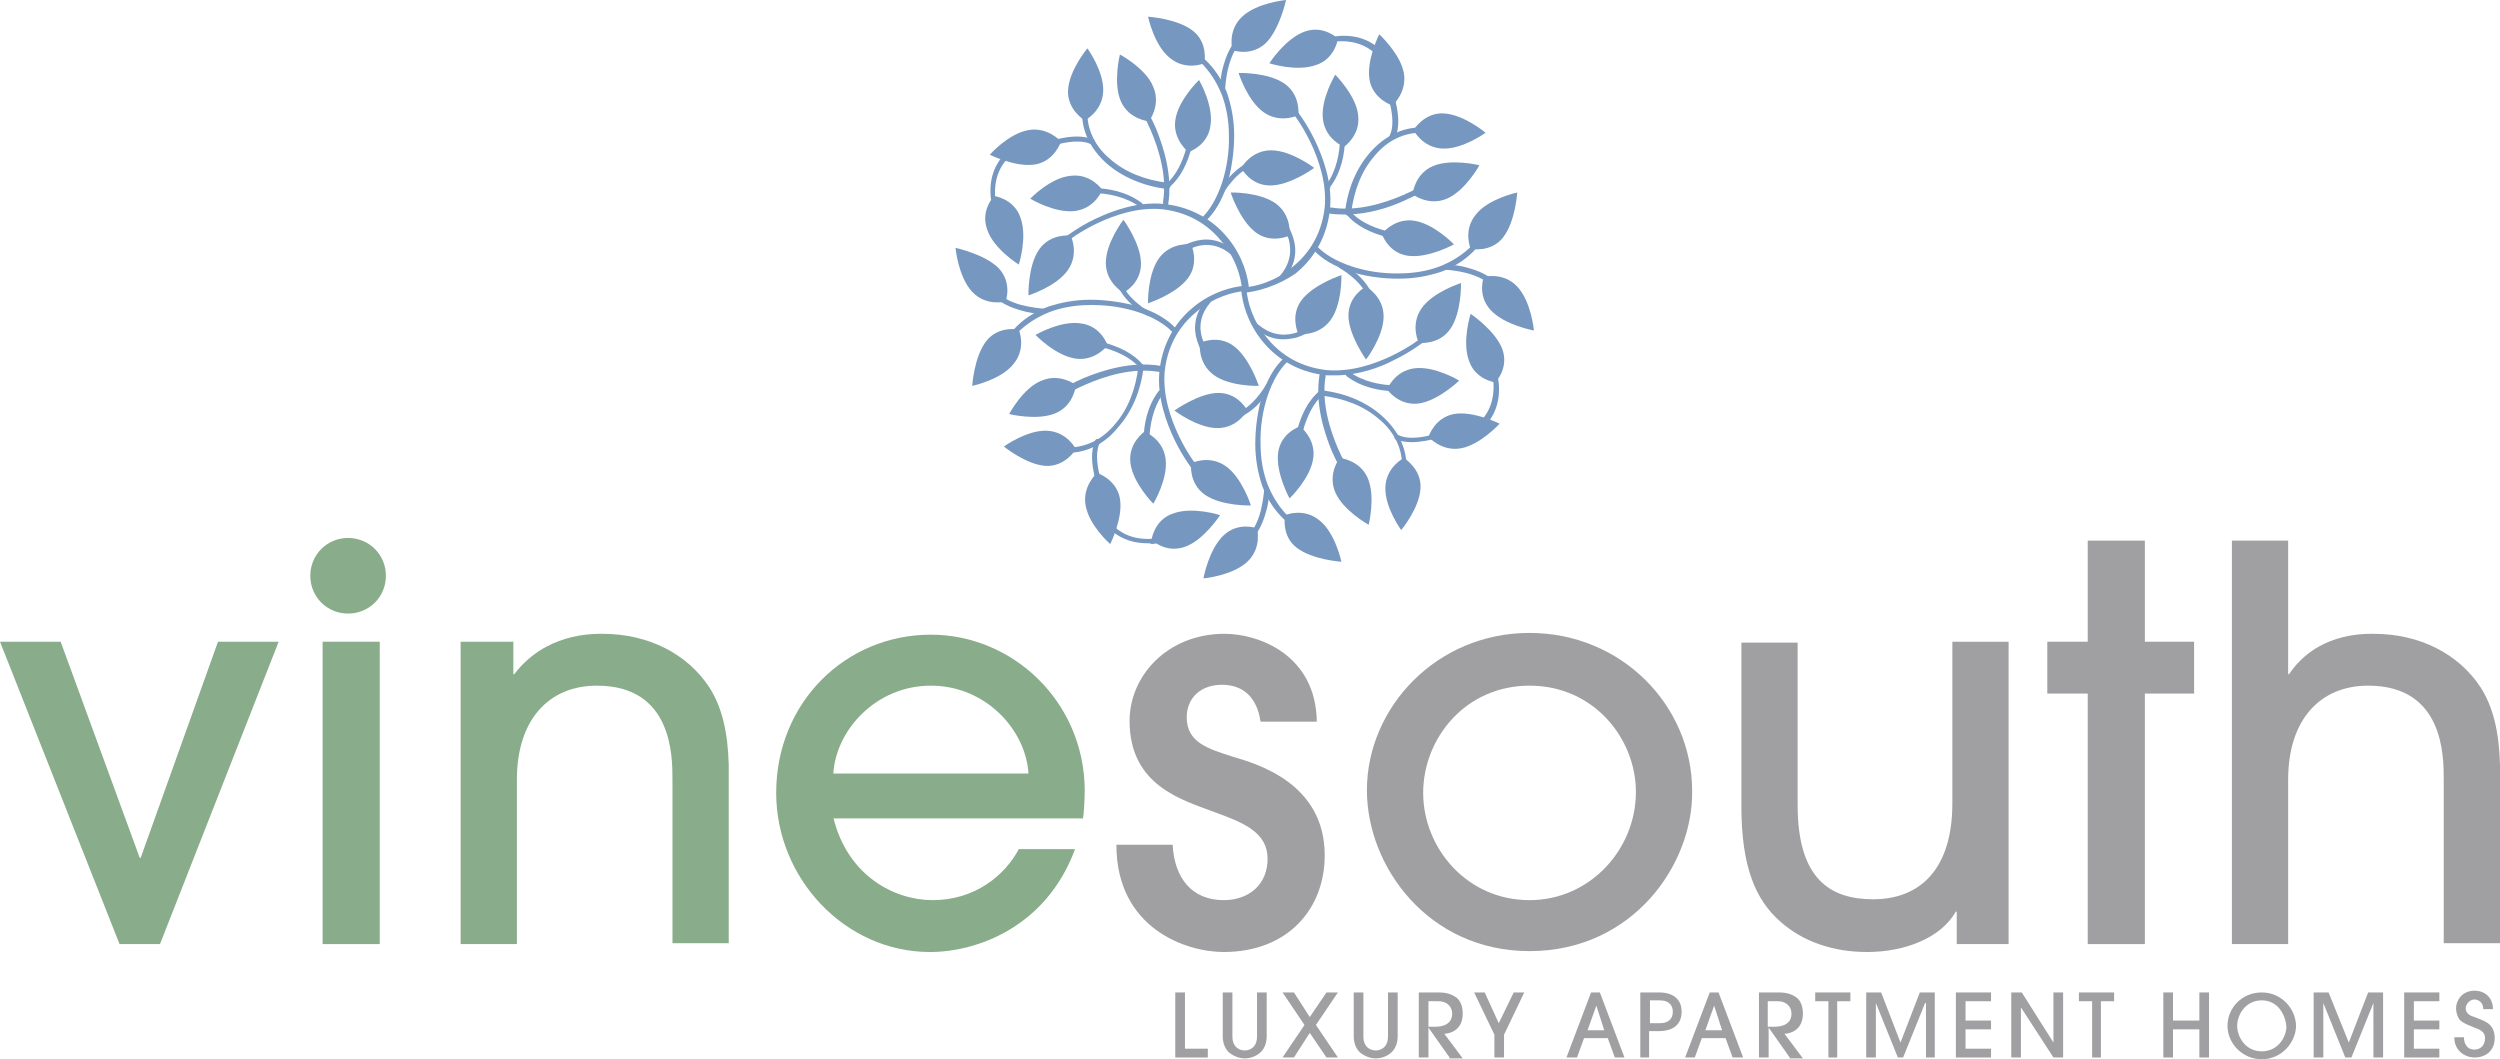 <?xml version="1.0" encoding="UTF-8" standalone="no"?>
<!-- Generator: Adobe Illustrator 21.0.2, SVG Export Plug-In . SVG Version: 6.00 Build 0)  -->

<svg
   xmlns:dc="http://purl.org/dc/elements/1.1/"
   xmlns:cc="http://creativecommons.org/ns#"
   xmlns:rdf="http://www.w3.org/1999/02/22-rdf-syntax-ns#"
   xmlns:svg="http://www.w3.org/2000/svg"
   xmlns="http://www.w3.org/2000/svg"
   xmlns:sodipodi="http://sodipodi.sourceforge.net/DTD/sodipodi-0.dtd"
   xmlns:inkscape="http://www.inkscape.org/namespaces/inkscape"
   version="1.1"
   id="Layer_1"
   x="0px"
   y="0px"
   viewBox="0 0 284.4 120.5"
   xml:space="preserve"
   sodipodi:docname="Logo.svg"
   width="284.4"
   height="120.5"
   inkscape:version="0.92.1 r15371"><defs
     id="defs265" /><sodipodi:namedview
     pagecolor="#ffffff"
     bordercolor="#666666"
     borderopacity="1"
     objecttolerance="10"
     gridtolerance="10"
     guidetolerance="10"
     inkscape:pageopacity="0"
     inkscape:pageshadow="2"
     inkscape:window-width="2509"
     inkscape:window-height="1416"
     id="namedview263"
     showgrid="false"
     fit-margin-top="0"
     fit-margin-left="0"
     fit-margin-right="0"
     fit-margin-bottom="0"
     inkscape:zoom="0.81944444"
     inkscape:cx="142.2"
     inkscape:cy="56.4"
     inkscape:window-x="51"
     inkscape:window-y="24"
     inkscape:window-maximized="1"
     inkscape:current-layer="Layer_1" /><style
     type="text/css"
     id="style2">
	.st0{fill:#A0A0A3;}
	.st1{fill:#89AC8A;}
	.st2{fill:#7697BF;}
</style><g
     id="g260"
     transform="translate(-1.8,-79.9)"><path
       class="st0"
       d="m 145.2,162 c -0.4,-2.8 -2,-4.2 -4.4,-4.2 -2.4,0 -4,1.5 -4,3.7 0,2.9 2.5,3.6 5.3,4.5 2.7,0.8 10.4,3 10.4,11.2 0,6.1 -4.2,11 -11.5,11 -4.3,0 -12.2,-2.7 -12.2,-12.2 h 6.4 c 0.2,3.8 2.2,6.3 5.8,6.3 2.9,0 5,-1.8 5,-4.7 0,-3 -2.7,-4.1 -6,-5.3 -3.7,-1.4 -9.7,-3 -9.7,-10.4 0,-5.1 4.3,-9.9 10.8,-9.9 3.9,0 10.4,2.4 10.5,10 z"
       id="path4"
       inkscape:connector-curvature="0"
       style="fill:#a0a0a3" /><path
       class="st0"
       d="m 175.8,188.1 c -11.5,0 -18.5,-9.6 -18.5,-18.3 0,-9.4 7.9,-17.9 18.5,-17.9 10.4,0 18.5,8.2 18.5,18 0.1,8.4 -6.8,18.2 -18.5,18.2 m 0,-30.2 c -7.3,0 -12.1,6 -12.1,12.2 0,6.2 4.9,12.2 12.1,12.2 6.9,0 12.1,-5.8 12.1,-12.3 0,-6.1 -4.8,-12.1 -12.1,-12.1"
       id="path6"
       inkscape:connector-curvature="0"
       style="fill:#a0a0a3" /><path
       class="st0"
       d="m 206.3,152.9 v 18.6 c 0,8.5 3.8,10.7 8.6,10.7 5.3,0 9,-3.4 9,-10.9 v -18.4 h 6.4 v 34.4 h -5.9 v -3.7 h -0.1 c -1.7,3 -5.8,4.6 -10.1,4.6 -3.9,0 -7.3,-1.2 -9.8,-3.4 -2.9,-2.5 -4.5,-6.3 -4.5,-13.2 V 153 h 6.4 z"
       id="path8"
       inkscape:connector-curvature="0"
       style="fill:#a0a0a3" /><polygon
       class="st0"
       points="239.3,158.8 234.7,158.8 234.7,152.9 239.3,152.9 239.3,141.4 245.8,141.4 245.8,152.9 251.4,152.9 251.4,158.8 245.8,158.8 245.8,187.3 239.3,187.3 "
       id="polygon10"
       style="fill:#a0a0a3" /><path
       class="st0"
       d="m 279.8,187.3 v -18.7 c 0,-2.7 0,-10.7 -8.6,-10.7 -5.4,0 -9.1,3.8 -9.1,10.7 v 18.7 h -6.4 v -45.9 h 6.4 v 15.2 h 0.1 c 3.1,-4.6 8.2,-4.6 9.6,-4.6 5.3,0 9.7,2.3 12.2,6.1 1.4,2.2 2.1,5 2.2,8.8 v 20.3 h -6.4 z"
       id="path12"
       inkscape:connector-curvature="0"
       style="fill:#a0a0a3" /><polygon
       class="st0"
       points="136.6,192.8 136.6,199.2 139.2,199.2 139.2,200.2 135.5,200.2 135.5,192.8 "
       id="polygon14"
       style="fill:#a0a0a3" /><path
       class="st0"
       d="m 145.9,197.8 c 0,0.8 -0.3,1.5 -0.8,1.9 -0.5,0.4 -1.1,0.6 -1.7,0.6 -0.7,0 -1.3,-0.3 -1.7,-0.6 -0.5,-0.4 -0.8,-1.1 -0.8,-1.9 v -5 h 1.1 v 5 c 0,1.4 1,1.6 1.4,1.6 0.4,0 1.4,-0.2 1.4,-1.6 v -5 h 1.1 z"
       id="path16"
       inkscape:connector-curvature="0"
       style="fill:#a0a0a3" /><polygon
       class="st0"
       points="147.7,200.2 150.2,196.5 147.7,192.8 149,192.8 150.8,195.6 152.7,192.8 154,192.8 151.5,196.5 154,200.2 152.7,200.2 150.8,197.4 149,200.2 "
       id="polygon18"
       style="fill:#a0a0a3" /><path
       class="st0"
       d="m 160.8,197.8 c 0,0.8 -0.3,1.5 -0.8,1.9 -0.5,0.4 -1.1,0.6 -1.7,0.6 -0.7,0 -1.3,-0.3 -1.7,-0.6 -0.5,-0.4 -0.8,-1.1 -0.8,-1.9 v -5 h 1.1 v 5 c 0,1.4 1,1.6 1.4,1.6 0.4,0 1.4,-0.2 1.4,-1.6 v -5 h 1.1 z"
       id="path20"
       inkscape:connector-curvature="0"
       style="fill:#a0a0a3" /><path
       class="st0"
       d="m 166.7,200.2 -2.4,-3.4 v 0 3.4 h -1.1 v -7.4 h 2.3 c 1,0 1.6,0.3 2,0.6 0.5,0.4 0.7,1.1 0.7,1.8 0,2 -1.6,2.3 -2.1,2.3 l 2.1,2.8 h -1.5 z m -2.4,-3.5 h 0.7 c 0.4,0 2,0 2,-1.5 0,-0.6 -0.4,-1.4 -1.6,-1.4 h -1.1 z"
       id="path22"
       inkscape:connector-curvature="0"
       style="fill:#a0a0a3" /><polygon
       class="st0"
       points="169.5,192.8 170.7,192.8 172.3,196.3 174,192.8 175.2,192.8 172.9,197.6 172.9,200.2 171.8,200.2 171.8,197.6 "
       id="polygon24"
       style="fill:#a0a0a3" /><path
       class="st0"
       d="M 185.5,200.2 184.7,198 H 182 l -0.8,2.2 H 180 l 2.8,-7.4 h 1 l 2.8,7.4 z m -1.2,-3.1 -0.9,-2.8 v 0 l -1,2.8 z"
       id="path26"
       inkscape:connector-curvature="0"
       style="fill:#a0a0a3" /><path
       class="st0"
       d="m 189.5,200.2 h -1.1 v -7.4 h 2.1 c 1.8,0 2.6,0.9 2.6,2.2 0,1.3 -0.8,2.2 -2.6,2.2 h -1.1 v 3 z m 0,-3.9 h 1.1 c 1.2,0 1.5,-0.7 1.5,-1.3 0,-0.6 -0.3,-1.3 -1.5,-1.3 h -1.1 z"
       id="path28"
       inkscape:connector-curvature="0"
       style="fill:#a0a0a3" /><path
       class="st0"
       d="m 198.9,200.2 -0.8,-2.2 h -2.7 l -0.8,2.2 h -1.1 l 2.8,-7.4 h 1 l 2.8,7.4 z m -1.2,-3.1 -0.9,-2.8 v 0 l -1,2.8 z"
       id="path30"
       inkscape:connector-curvature="0"
       style="fill:#a0a0a3" /><path
       class="st0"
       d="m 205.4,200.2 -2.4,-3.4 v 0 3.4 h -1.1 v -7.4 h 2.3 c 1,0 1.6,0.3 2,0.6 0.5,0.4 0.7,1.1 0.7,1.8 0,2 -1.6,2.3 -2.1,2.3 l 2.1,2.8 h -1.5 z m -2.5,-3.5 h 0.7 c 0.4,0 2,0 2,-1.5 0,-0.6 -0.4,-1.4 -1.6,-1.4 h -1.1 z"
       id="path32"
       inkscape:connector-curvature="0"
       style="fill:#a0a0a3" /><polygon
       class="st0"
       points="208.3,193.8 208.3,192.8 212.3,192.8 212.3,193.8 210.8,193.8 210.8,200.2 209.8,200.2 209.8,193.8 "
       id="polygon34"
       style="fill:#a0a0a3" /><polygon
       class="st0"
       points="220.8,194 218.3,200.2 217.7,200.2 215.2,194 215.2,194 215.2,200.2 214.1,200.2 214.1,192.8 215.8,192.8 218,198.5 220.2,192.8 221.9,192.8 221.9,200.2 220.9,200.2 220.9,194 "
       id="polygon36"
       style="fill:#a0a0a3" /><polygon
       class="st0"
       points="228.3,192.8 228.3,193.8 225.4,193.8 225.4,196 228.3,196 228.3,197 225.4,197 225.4,199.2 228.3,199.2 228.3,200.2 224.3,200.2 224.3,192.8 "
       id="polygon38"
       style="fill:#a0a0a3" /><polygon
       class="st0"
       points="231.7,194.5 231.7,200.2 230.6,200.2 230.6,192.8 231.8,192.8 235.4,198.5 235.4,198.5 235.4,192.8 236.5,192.8 236.5,200.2 235.4,200.2 231.7,194.5 "
       id="polygon40"
       style="fill:#a0a0a3" /><polygon
       class="st0"
       points="238.3,193.8 238.3,192.8 242.3,192.8 242.3,193.8 240.8,193.8 240.8,200.2 239.8,200.2 239.8,193.8 "
       id="polygon42"
       style="fill:#a0a0a3" /><polygon
       class="st0"
       points="249,197 249,200.2 247.9,200.2 247.9,192.8 249,192.8 249,196 252,196 252,192.8 253.1,192.8 253.1,200.2 252,200.2 252,197 "
       id="polygon44"
       style="fill:#a0a0a3" /><path
       class="st0"
       d="m 259.1,200.4 c -2.2,0 -3.9,-1.8 -3.9,-3.8 0,-2 1.6,-3.8 3.9,-3.8 2.2,0 3.9,1.8 3.9,3.9 -0.1,1.9 -1.7,3.7 -3.9,3.7 m 0,-6.7 c -1.9,0 -2.8,1.7 -2.8,2.9 0,1.2 0.9,2.9 2.8,2.9 1.9,0 2.8,-1.7 2.8,-2.8 -0.1,-1.4 -1,-3 -2.8,-3"
       id="path46"
       inkscape:connector-curvature="0"
       style="fill:#a0a0a3" /><polygon
       class="st0"
       points="271.8,194 269.3,200.2 268.6,200.2 266.1,194 266.1,194 266.1,200.2 265,200.2 265,192.8 266.7,192.8 269,198.5 271.2,192.8 272.9,192.8 272.9,200.2 271.8,200.2 271.8,194 "
       id="polygon48"
       style="fill:#a0a0a3" /><polygon
       class="st0"
       points="279.3,192.8 279.3,193.8 276.4,193.8 276.4,196 279.3,196 279.3,197 276.4,197 276.4,199.2 279.3,199.2 279.3,200.2 275.3,200.2 275.3,192.8 "
       id="polygon50"
       style="fill:#a0a0a3" /><path
       class="st0"
       d="m 282.1,198 c 0,0.2 0.1,1.3 1.2,1.3 0.7,0 1.2,-0.5 1.2,-1.3 0,-0.8 -0.7,-1 -1.2,-1.2 -1,-0.4 -1.2,-0.5 -1.6,-0.8 -0.3,-0.3 -0.5,-0.9 -0.5,-1.4 0,-0.9 0.7,-2 2.1,-2 1.2,0 2.1,0.8 2.1,2.1 h -1.1 c 0,-0.8 -0.6,-1.1 -1,-1.1 -0.6,0 -1,0.6 -1,1 0,0.7 0.7,0.9 1,1 0.9,0.4 2.3,0.6 2.3,2.4 0,1.3 -0.9,2.2 -2.3,2.2 -1,0 -2.3,-0.7 -2.3,-2.3 h 1.1 z"
       id="path52"
       inkscape:connector-curvature="0"
       style="fill:#a0a0a3" /><polygon
       class="st1"
       points="1.8,152.9 8.7,152.9 17.7,177.5 17.8,177.5 26.6,152.9 33.5,152.9 20,187.3 15.4,187.3 "
       id="polygon54"
       style="fill:#89ac8a" /><rect
       x="38.5"
       y="152.9"
       class="st1"
       width="6.5"
       height="34.4"
       id="rect56"
       style="fill:#89ac8a" /><path
       class="st1"
       d="m 78.3,187.3 v -18.7 c 0,-2.7 0,-10.7 -8.6,-10.7 -5.4,0 -9.1,3.8 -9.1,10.7 v 18.7 h -6.4 v -34.4 h 6 v 3.7 h 0.1 c 3.5,-4.6 8.7,-4.6 10,-4.6 5.3,0 9.7,2.3 12.2,6.1 1.4,2.2 2.1,5 2.2,8.8 v 20.3 h -6.4 z"
       id="path58"
       inkscape:connector-curvature="0"
       style="fill:#89ac8a" /><path
       class="st1"
       d="m 96.6,172.9 c 1.6,6.6 6.9,9.4 11.3,9.4 4.8,0 8.2,-2.8 9.8,-5.8 h 6.4 c -3.3,8.9 -11.2,11.7 -16.5,11.7 -9.7,0 -17.5,-8.4 -17.5,-18.1 0,-10.3 7.9,-18 17.6,-18 9.3,0 17.4,7.6 17.5,17.6 0,1.1 -0.1,2.9 -0.2,3.3 H 96.6 Z m 22.2,-5 c -0.3,-5 -4.9,-10 -11.1,-10 -6.2,0 -10.8,5 -11.1,10 z"
       id="path60"
       inkscape:connector-curvature="0"
       style="fill:#89ac8a" /><path
       class="st1"
       d="m 45.7,145.4 c 0,2.4 -1.9,4.3 -4.3,4.3 -2.4,0 -4.3,-1.9 -4.3,-4.3 0,-2.4 1.9,-4.3 4.3,-4.3 2.4,0 4.3,1.9 4.3,4.3"
       id="path62"
       inkscape:connector-curvature="0"
       style="fill:#89ac8a" /><g
       id="g258"><g
         id="g110"><path
           class="st2"
           d="m 147,103.1 c 1.8,1.4 1.5,3.6 1.5,3.6 0,0 -2.1,1 -3.9,-0.4 -1.8,-1.4 -2.8,-4.5 -2.8,-4.5 0,0 3.3,-0.1 5.2,1.3 z"
           id="path64"
           inkscape:connector-curvature="0"
           style="fill:#7697bf" /><g
           id="g70"><path
             class="st2"
             d="m 155.2,115.8 c 0,-2.3 2,-3.3 2,-3.3 0,0 2,1.1 2,3.4 0,2.3 -2,4.9 -2,4.9 0,0 -2,-2.8 -2,-5 z"
             id="path66"
             inkscape:connector-curvature="0"
             style="fill:#7697bf" /><path
             class="st2"
             d="m 157.9,114.8 c -0.2,0 -0.3,-0.1 -0.3,-0.3 -0.3,-2.4 -3.4,-4.1 -3.4,-4.1 -0.1,-0.1 -0.2,-0.3 -0.1,-0.4 0.1,-0.1 0.3,-0.2 0.4,-0.1 0,0 0.8,0.5 1.7,1.2 1.2,1.1 1.8,2.2 2,3.3 0,0.2 -0.1,0.3 -0.3,0.4 0,0 0,0 0,0 z"
             id="path68"
             inkscape:connector-curvature="0"
             style="fill:#7697bf" /></g><path
           class="st2"
           d="m 171.4,115.2 c -1.6,-1.7 -0.8,-3.8 -0.8,-3.8 0,0 2.2,-0.6 3.8,1.1 1.6,1.7 1.9,5 1.9,5 0,0 -3.3,-0.6 -4.9,-2.3 z"
           id="path72"
           inkscape:connector-curvature="0"
           style="fill:#7697bf" /><path
           class="st2"
           d="m 172.8,106.9 c -1.4,1.8 -3.7,1.3 -3.7,1.3 0,0 -0.9,-2.1 0.6,-3.9 1.4,-1.8 4.7,-2.5 4.7,-2.5 0,0 -0.2,3.3 -1.6,5.1 z"
           id="path74"
           inkscape:connector-curvature="0"
           style="fill:#7697bf" /><path
           class="st2"
           d="m 165.9,96.8 c -2.3,-0.1 -3.3,-2.1 -3.3,-2.1 0,0 1.2,-2 3.4,-1.9 2.3,0.1 4.8,2.2 4.8,2.2 0,0 -2.6,1.9 -4.9,1.8 z"
           id="path76"
           inkscape:connector-curvature="0"
           style="fill:#7697bf" /><path
           class="st2"
           d="m 166.4,102.5 c -2.1,0.9 -3.9,-0.5 -3.9,-0.5 0,0 0.2,-2.3 2.3,-3.2 2.1,-0.9 5.3,-0.1 5.3,-0.1 0,0 -1.6,2.9 -3.7,3.8 z"
           id="path78"
           inkscape:connector-curvature="0"
           style="fill:#7697bf" /><path
           class="st2"
           d="m 162,109 c -2.3,-0.3 -3,-2.5 -3,-2.5 0,0 1.4,-1.8 3.6,-1.5 2.3,0.3 4.6,2.7 4.6,2.7 0,0 -2.9,1.6 -5.2,1.3 z"
           id="path80"
           inkscape:connector-curvature="0"
           style="fill:#7697bf" /><path
           class="st2"
           d="m 161.5,88.2 c 0.4,2.2 -1.3,3.7 -1.3,3.7 0,0 -2.2,-0.7 -2.6,-2.9 -0.4,-2.2 1.1,-5.2 1.1,-5.2 0,0 2.4,2.2 2.8,4.4 z"
           id="path82"
           inkscape:connector-curvature="0"
           style="fill:#7697bf" /><path
           class="st2"
           d="m 150.2,83.5 c 2.2,-0.8 3.8,0.8 3.8,0.8 0,0 -0.3,2.3 -2.5,3 -2.2,0.8 -5.3,-0.2 -5.3,-0.2 0,0 1.8,-2.8 4,-3.6 z"
           id="path84"
           inkscape:connector-curvature="0"
           style="fill:#7697bf" /><path
           class="st2"
           d="m 156.3,93 c 0.3,2.3 -1.6,3.6 -1.6,3.6 0,0 -2.1,-0.8 -2.4,-3.1 -0.3,-2.3 1.4,-5.1 1.4,-5.1 0,0 2.4,2.4 2.6,4.6 z"
           id="path86"
           inkscape:connector-curvature="0"
           style="fill:#7697bf" /><path
           class="st2"
           d="m 147.9,89.4 c 1.9,1.3 1.6,3.6 1.6,3.6 0,0 -2,1 -3.9,-0.3 -1.9,-1.3 -2.9,-4.5 -2.9,-4.5 0,0 3.3,-0.1 5.2,1.2 z"
           id="path88"
           inkscape:connector-curvature="0"
           style="fill:#7697bf" /><path
           class="st2"
           d="m 155.1,104.4 c 0,0 0,0 0,0 -0.2,0 -0.3,-0.2 -0.3,-0.3 0.3,-2.7 1.3,-5.1 2.9,-6.9 1.6,-1.8 3.6,-2.8 5.7,-2.8 0.2,0 0.3,0.1 0.3,0.3 0,0.2 -0.1,0.3 -0.3,0.3 -1.9,0 -3.8,0.9 -5.2,2.6 -1.5,1.7 -2.4,4 -2.7,6.6 -0.1,0 -0.2,0.2 -0.4,0.2 z"
           id="path90"
           inkscape:connector-curvature="0"
           style="fill:#7697bf" /><path
           class="st2"
           d="m 160.7,111.6 c -1.8,0 -3.7,-0.3 -5.3,-0.8 -1.8,-0.6 -3.2,-1.4 -4.2,-2.5 -0.1,-0.1 -0.1,-0.3 0,-0.4 0.1,-0.1 0.3,-0.1 0.4,0 1.8,1.9 5.6,3.2 9.4,3.1 1.7,0 3.3,-0.3 4.6,-0.8 1.5,-0.6 2.7,-1.4 3.7,-2.4 0.1,-0.1 0.3,-0.1 0.4,0 0.1,0.1 0.1,0.3 0,0.4 -1,1.1 -2.3,2 -3.9,2.6 -1.5,0.5 -3.1,0.8 -4.8,0.8 -0.2,0 -0.3,0 -0.3,0 z"
           id="path92"
           inkscape:connector-curvature="0"
           style="fill:#7697bf" /><path
           class="st2"
           d="m 160.1,95.7 c 0,0 -0.1,0 -0.1,0 -0.2,-0.1 -0.2,-0.3 -0.1,-0.4 0.4,-0.8 0.4,-2.1 0,-3.7 -0.3,-1.2 -0.7,-2.2 -0.7,-2.2 -0.1,-0.2 0,-0.3 0.2,-0.4 0.2,-0.1 0.3,0 0.4,0.2 0.1,0.2 1.8,4.1 0.7,6.4 -0.2,0.1 -0.3,0.1 -0.4,0.1 z"
           id="path94"
           inkscape:connector-curvature="0"
           style="fill:#7697bf" /><path
           class="st2"
           d="m 153,101.4 c -0.1,0 -0.1,0 -0.2,-0.1 -0.1,-0.1 -0.2,-0.3 -0.1,-0.4 2.3,-3.2 1.4,-8 1.3,-8 0,-0.2 0.1,-0.3 0.2,-0.4 0.2,0 0.3,0.1 0.4,0.2 0,0.1 0.3,1.3 0.2,3 0,1.6 -0.4,3.8 -1.7,5.5 0.1,0.1 0,0.2 -0.1,0.2 z"
           id="path96"
           inkscape:connector-curvature="0"
           style="fill:#7697bf" /><path
           class="st2"
           d="m 143.3,113.2 c -0.2,0 -0.3,-0.1 -0.3,-0.3 0,-0.2 0.1,-0.3 0.3,-0.3 1.4,-0.1 3.6,-0.7 5.5,-2.3 1.5,-1.2 3.3,-3.3 3.7,-6.8 0.5,-5.4 -3.6,-10.8 -3.7,-10.8 -0.1,-0.1 -0.1,-0.3 0.1,-0.4 0.1,-0.1 0.3,-0.1 0.4,0.1 0,0.1 1.1,1.4 2.1,3.5 0.9,1.9 2,4.8 1.7,7.8 -0.4,3.7 -2.3,6 -3.9,7.3 -2,1.4 -4.4,2.1 -5.9,2.2 0,0 0,0 0,0 z"
           id="path98"
           inkscape:connector-curvature="0"
           style="fill:#7697bf" /><path
           class="st2"
           d="m 154.9,104.3 c -0.6,0 -1.2,0 -1.8,-0.1 -0.2,0 -0.3,-0.2 -0.3,-0.4 0,-0.2 0.2,-0.3 0.4,-0.3 3,0.5 6.1,-0.5 8.2,-1.4 2.3,-1 3.9,-2.1 3.9,-2.1 0.1,-0.1 0.3,-0.1 0.4,0.1 0.1,0.1 0.1,0.3 -0.1,0.4 -0.1,0 -1.7,1.2 -4,2.2 -1.7,0.8 -4.2,1.6 -6.7,1.6 z"
           id="path100"
           inkscape:connector-curvature="0"
           style="fill:#7697bf" /><path
           class="st2"
           d="m 162,107.3 c 0,0 0,0 0,0 -0.1,0 -1.2,-0.1 -2.7,-0.5 -1.4,-0.4 -3.2,-1.1 -4.4,-2.6 -0.1,-0.1 -0.1,-0.3 0,-0.4 0.1,-0.1 0.3,-0.1 0.4,0 2,2.5 6.6,2.8 6.7,2.8 0.2,0 0.3,0.2 0.3,0.3 0,0.3 -0.2,0.4 -0.3,0.4 z"
           id="path102"
           inkscape:connector-curvature="0"
           style="fill:#7697bf" /><path
           class="st2"
           d="m 172.3,113.3 c -0.1,0 -0.2,-0.1 -0.3,-0.2 -1.3,-2.3 -5.6,-2.5 -5.6,-2.5 -0.2,0 -0.3,-0.1 -0.3,-0.3 0,-0.2 0.1,-0.3 0.3,-0.3 0,0 0,0 0,0 0,0 1.2,0 2.5,0.4 1.8,0.5 3,1.3 3.7,2.4 0.1,0.1 0,0.3 -0.1,0.4 -0.1,0 -0.2,0.1 -0.2,0.1 z"
           id="path104"
           inkscape:connector-curvature="0"
           style="fill:#7697bf" /><path
           class="st2"
           d="m 147.6,111.8 c -0.1,0 -0.1,0 -0.2,-0.1 -0.1,-0.1 -0.1,-0.3 0,-0.4 1.1,-1.3 1.4,-2.7 1,-4.2 -0.4,-1.2 -1.1,-2 -1.1,-2 -0.1,-0.1 -0.1,-0.3 0,-0.4 0.1,-0.1 0.3,-0.1 0.4,0 0,0 0.8,0.9 1.2,2.2 0.4,1.2 0.5,3 -1.1,4.8 -0.1,0.1 -0.2,0.1 -0.2,0.1 z"
           id="path106"
           inkscape:connector-curvature="0"
           style="fill:#7697bf" /><path
           class="st2"
           d="m 159.1,86.8 c -0.1,0 -0.2,0 -0.2,-0.1 -1.2,-1.5 -2.8,-2.2 -4.9,-2.1 -1.6,0.1 -2.8,0.7 -2.8,0.7 -0.2,0.1 -0.3,0 -0.4,-0.1 -0.1,-0.2 0,-0.3 0.1,-0.4 0.1,0 1.4,-0.6 3.1,-0.8 2.3,-0.2 4.2,0.6 5.5,2.3 0.1,0.1 0.1,0.3 -0.1,0.4 -0.2,0.1 -0.2,0.1 -0.3,0.1 z"
           id="path108"
           inkscape:connector-curvature="0"
           style="fill:#7697bf" /></g><g
         id="g158"><path
           class="st2"
           d="m 153.1,116.4 c -1.4,1.8 -3.6,1.5 -3.6,1.5 0,0 -1,-2.1 0.4,-3.9 1.4,-1.8 4.5,-2.8 4.5,-2.8 0,0 0.1,3.4 -1.3,5.2 z"
           id="path112"
           inkscape:connector-curvature="0"
           style="fill:#7697bf" /><g
           id="g118"><path
             class="st2"
             d="m 140.4,124.6 c 2.3,0 3.3,2 3.3,2 0,0 -1.1,2 -3.4,2 -2.3,0 -4.9,-2 -4.9,-2 0,0 2.8,-2 5,-2 z"
             id="path114"
             inkscape:connector-curvature="0"
             style="fill:#7697bf" /><path
             class="st2"
             d="m 141.7,127.7 c -0.2,0 -0.3,-0.1 -0.3,-0.3 0,-0.2 0.1,-0.3 0.3,-0.3 2.4,-0.3 4.1,-3.4 4.1,-3.4 0.1,-0.1 0.3,-0.2 0.4,-0.1 0.1,0.1 0.2,0.3 0.1,0.4 0,0 -0.5,0.8 -1.2,1.7 -1,1.1 -2.2,1.8 -3.4,2 0.1,0 0.1,0 0,0 z"
             id="path116"
             inkscape:connector-curvature="0"
             style="fill:#7697bf" /></g><path
           class="st2"
           d="m 141,140.8 c 1.7,-1.6 3.8,-0.8 3.8,-0.8 0,0 0.6,2.2 -1.1,3.8 -1.7,1.6 -5,1.9 -5,1.9 0,0 0.6,-3.3 2.3,-4.9 z"
           id="path120"
           inkscape:connector-curvature="0"
           style="fill:#7697bf" /><path
           class="st2"
           d="m 149.3,142.2 c -1.8,-1.4 -1.3,-3.7 -1.3,-3.7 0,0 2.1,-0.9 3.9,0.6 1.8,1.4 2.5,4.7 2.5,4.7 0,0 -3.3,-0.2 -5.1,-1.6 z"
           id="path122"
           inkscape:connector-curvature="0"
           style="fill:#7697bf" /><path
           class="st2"
           d="m 159.4,135.3 c 0.1,-2.3 2.1,-3.3 2.1,-3.3 0,0 2,1.2 1.9,3.4 -0.1,2.3 -2.2,4.8 -2.2,4.8 0,0 -1.9,-2.6 -1.8,-4.9 z"
           id="path124"
           inkscape:connector-curvature="0"
           style="fill:#7697bf" /><path
           class="st2"
           d="m 153.7,135.9 c -0.9,-2.1 0.5,-3.9 0.5,-3.9 0,0 2.3,0.2 3.2,2.3 0.9,2.1 0.1,5.3 0.1,5.3 0,0 -2.9,-1.6 -3.8,-3.7 z"
           id="path126"
           inkscape:connector-curvature="0"
           style="fill:#7697bf" /><path
           class="st2"
           d="m 147.2,131.4 c 0.3,-2.3 2.5,-3 2.5,-3 0,0 1.8,1.4 1.5,3.6 -0.3,2.3 -2.7,4.6 -2.7,4.6 0,0 -1.6,-2.9 -1.3,-5.2 z"
           id="path128"
           inkscape:connector-curvature="0"
           style="fill:#7697bf" /><path
           class="st2"
           d="m 168,130.9 c -2.2,0.4 -3.7,-1.3 -3.7,-1.3 0,0 0.7,-2.2 2.9,-2.6 2.2,-0.4 5.2,1.1 5.2,1.1 0,0 -2.2,2.4 -4.4,2.8 z"
           id="path130"
           inkscape:connector-curvature="0"
           style="fill:#7697bf" /><path
           class="st2"
           d="m 172.7,119.6 c 0.8,2.2 -0.8,3.8 -0.8,3.8 0,0 -2.3,-0.3 -3,-2.5 -0.8,-2.2 0.2,-5.3 0.2,-5.3 0,0 2.8,1.9 3.6,4 z"
           id="path132"
           inkscape:connector-curvature="0"
           style="fill:#7697bf" /><path
           class="st2"
           d="m 163.2,125.8 c -2.3,0.3 -3.6,-1.6 -3.6,-1.6 0,0 0.8,-2.1 3.1,-2.4 2.3,-0.3 5.1,1.4 5.1,1.4 0,0 -2.4,2.3 -4.6,2.6 z"
           id="path134"
           inkscape:connector-curvature="0"
           style="fill:#7697bf" /><path
           class="st2"
           d="m 166.8,117.3 c -1.3,1.9 -3.6,1.6 -3.6,1.6 0,0 -1,-2 0.3,-3.9 1.3,-1.9 4.5,-2.9 4.5,-2.9 0,0 0.1,3.3 -1.2,5.2 z"
           id="path136"
           inkscape:connector-curvature="0"
           style="fill:#7697bf" /><path
           class="st2"
           d="m 161.6,133.1 c -0.2,0 -0.3,-0.1 -0.3,-0.3 0,-1.9 -0.9,-3.8 -2.6,-5.2 -1.7,-1.5 -4,-2.4 -6.6,-2.7 -0.2,0 -0.3,-0.2 -0.3,-0.3 0,-0.2 0.2,-0.3 0.3,-0.3 2.7,0.3 5.1,1.3 6.9,2.9 1.8,1.6 2.8,3.6 2.8,5.7 0.1,0.1 0,0.2 -0.2,0.2 z"
           id="path138"
           inkscape:connector-curvature="0"
           style="fill:#7697bf" /><path
           class="st2"
           d="m 148.2,139.2 c -0.1,0 -0.1,0 -0.2,-0.1 -1.1,-1 -2,-2.3 -2.6,-3.9 -0.5,-1.5 -0.8,-3.1 -0.8,-4.8 0,-1.9 0.3,-3.9 0.8,-5.6 0.6,-1.8 1.4,-3.2 2.5,-4.2 0.1,-0.1 0.3,-0.1 0.4,0 0.1,0.1 0.1,0.3 0,0.4 -1.9,1.8 -3.2,5.6 -3.1,9.4 0,1.7 0.3,3.3 0.8,4.6 0.6,1.5 1.4,2.7 2.4,3.7 0.1,0.1 0.1,0.3 0,0.4 0,0 -0.1,0.1 -0.2,0.1 z"
           id="path140"
           inkscape:connector-curvature="0"
           style="fill:#7697bf" /><path
           class="st2"
           d="m 162.4,130.2 c -0.6,0 -1.3,-0.1 -1.8,-0.3 -0.2,-0.1 -0.2,-0.3 -0.1,-0.4 0.1,-0.2 0.3,-0.2 0.4,-0.1 0.8,0.4 2.1,0.4 3.7,0 1.2,-0.3 2.2,-0.7 2.2,-0.7 0.2,-0.1 0.3,0 0.4,0.2 0.1,0.2 0,0.3 -0.2,0.4 -0.1,-0.1 -2.5,0.9 -4.6,0.9 z"
           id="path142"
           inkscape:connector-curvature="0"
           style="fill:#7697bf" /><path
           class="st2"
           d="m 160.9,124.4 c -0.1,0 -0.3,0 -0.4,0 -1.6,0 -3.8,-0.4 -5.5,-1.7 -0.1,-0.1 -0.2,-0.3 -0.1,-0.4 0.1,-0.1 0.3,-0.2 0.4,-0.1 3.2,2.3 8,1.4 8,1.3 0.2,0 0.3,0.1 0.4,0.2 0,0.2 -0.1,0.3 -0.2,0.4 -0.1,0 -1.1,0.3 -2.6,0.3 z"
           id="path144"
           inkscape:connector-curvature="0"
           style="fill:#7697bf" /><path
           class="st2"
           d="m 153.7,122.6 c -0.3,0 -0.7,0 -1,0 -3.7,-0.4 -6,-2.3 -7.3,-3.9 -1.7,-2.1 -2.3,-4.4 -2.4,-5.9 0,-0.2 0.1,-0.3 0.3,-0.3 0.2,0 0.3,0.1 0.3,0.3 0.1,1.4 0.7,3.6 2.3,5.5 1.2,1.5 3.3,3.3 6.8,3.7 5.4,0.5 10.8,-3.6 10.8,-3.7 0.1,-0.1 0.3,-0.1 0.4,0.1 0.1,0.1 0.1,0.3 -0.1,0.4 -0.1,0 -1.4,1.1 -3.5,2.1 -1.5,0.8 -4,1.7 -6.6,1.7 z"
           id="path146"
           inkscape:connector-curvature="0"
           style="fill:#7697bf" /><path
           class="st2"
           d="m 155.8,135.3 c -0.1,0 -0.2,0 -0.3,-0.1 0,-0.1 -1.2,-1.7 -2.2,-4 -0.9,-2.2 -1.9,-5.4 -1.4,-8.6 0,-0.2 0.2,-0.3 0.4,-0.3 0.2,0 0.3,0.2 0.3,0.4 -0.5,3 0.5,6.1 1.4,8.2 1,2.3 2.1,3.9 2.1,3.9 0.1,0.1 0.1,0.3 -0.1,0.4 0,0 -0.1,0.1 -0.2,0.1 z"
           id="path148"
           inkscape:connector-curvature="0"
           style="fill:#7697bf" /><path
           class="st2"
           d="m 149.2,131.7 c 0,0 0,0 0,0 -0.2,0 -0.3,-0.2 -0.3,-0.3 0,0 0.1,-1.2 0.5,-2.7 0.4,-1.4 1.1,-3.2 2.6,-4.4 0.1,-0.1 0.3,-0.1 0.4,0 0.1,0.1 0.1,0.3 0,0.4 -2.5,2.1 -2.8,6.6 -2.8,6.7 -0.1,0.2 -0.2,0.3 -0.4,0.3 z"
           id="path150"
           inkscape:connector-curvature="0"
           style="fill:#7697bf" /><path
           class="st2"
           d="m 143.3,142 c -0.1,0 -0.2,-0.1 -0.3,-0.2 -0.1,-0.1 0,-0.3 0.1,-0.4 1.2,-0.7 1.8,-2.2 2.1,-3.3 0.3,-1.2 0.4,-2.3 0.4,-2.4 0,-0.2 0.1,-0.3 0.3,-0.3 0.2,0 0.3,0.1 0.3,0.3 0,0 0,1.2 -0.4,2.5 -0.5,1.8 -1.3,3 -2.4,3.7 0,0.1 -0.1,0.1 -0.1,0.1 z"
           id="path152"
           inkscape:connector-curvature="0"
           style="fill:#7697bf" /><path
           class="st2"
           d="m 147.8,118.5 c -1,0 -2.1,-0.3 -3.3,-1.3 -0.1,-0.1 -0.1,-0.3 0,-0.4 0.1,-0.1 0.3,-0.1 0.4,0 1.3,1.1 2.7,1.4 4.2,1 1.2,-0.4 2,-1.1 2,-1.1 0.1,-0.1 0.3,-0.1 0.4,0 0.1,0.1 0.1,0.3 0,0.4 0,0 -0.9,0.8 -2.2,1.2 -0.4,0.1 -1,0.2 -1.5,0.2 z"
           id="path154"
           inkscape:connector-curvature="0"
           style="fill:#7697bf" /><path
           class="st2"
           d="m 169.7,128.9 c -0.1,0 -0.2,0 -0.2,-0.1 -0.1,-0.1 -0.1,-0.3 0.1,-0.4 1.5,-1.2 2.2,-2.8 2.1,-4.9 -0.1,-1.6 -0.7,-2.8 -0.7,-2.8 -0.1,-0.2 0,-0.3 0.1,-0.4 0.2,-0.1 0.3,0 0.4,0.1 0,0.1 0.6,1.4 0.8,3.1 0.2,2.3 -0.6,4.2 -2.3,5.5 -0.1,-0.2 -0.2,-0.1 -0.3,-0.1 z"
           id="path156"
           inkscape:connector-curvature="0"
           style="fill:#7697bf" /></g><g
         id="g256"><g
           id="g206"><path
             class="st2"
             d="m 139.8,122.5 c -1.8,-1.4 -1.5,-3.6 -1.5,-3.6 0,0 2.1,-1 3.9,0.4 1.8,1.4 2.8,4.5 2.8,4.5 0,0 -3.4,0.1 -5.2,-1.3 z"
             id="path160"
             inkscape:connector-curvature="0"
             style="fill:#7697bf" /><g
             id="g166"><path
               class="st2"
               d="m 131.6,109.9 c 0,2.3 -2,3.3 -2,3.3 0,0 -2,-1.1 -2,-3.4 0,-2.3 2,-4.9 2,-4.9 0,0 2,2.7 2,5 z"
               id="path162"
               inkscape:connector-curvature="0"
               style="fill:#7697bf" /><path
               class="st2"
               d="m 132.4,115.8 c -0.1,0 -0.1,0 -0.1,0 0,0 -0.8,-0.5 -1.7,-1.2 -1.2,-1.1 -1.8,-2.2 -2,-3.3 0,-0.2 0.1,-0.3 0.3,-0.3 0.2,0 0.3,0.1 0.3,0.3 0.3,2.4 3.4,4.1 3.4,4.1 0.1,0.1 0.2,0.3 0.1,0.4 -0.1,0 -0.2,0 -0.3,0 z"
               id="path164"
               inkscape:connector-curvature="0"
               style="fill:#7697bf" /></g><path
             class="st2"
             d="m 115.4,110.4 c 1.6,1.7 0.8,3.8 0.8,3.8 0,0 -2.2,0.6 -3.8,-1.1 -1.6,-1.7 -1.9,-5 -1.9,-5 0,0 3.3,0.7 4.9,2.3 z"
             id="path168"
             inkscape:connector-curvature="0"
             style="fill:#7697bf" /><path
             class="st2"
             d="m 114,118.7 c 1.4,-1.8 3.7,-1.3 3.7,-1.3 0,0 0.9,2.1 -0.6,3.9 -1.4,1.8 -4.7,2.5 -4.7,2.5 0,0 0.2,-3.3 1.6,-5.1 z"
             id="path170"
             inkscape:connector-curvature="0"
             style="fill:#7697bf" /><path
             class="st2"
             d="m 120.9,128.9 c 2.3,0.1 3.3,2.1 3.3,2.1 0,0 -1.2,2 -3.4,1.9 -2.2,-0.1 -4.8,-2.2 -4.8,-2.2 0,0 2.6,-1.9 4.9,-1.8 z"
             id="path172"
             inkscape:connector-curvature="0"
             style="fill:#7697bf" /><path
             class="st2"
             d="m 120.3,123.2 c 2.1,-0.9 3.9,0.5 3.9,0.5 0,0 -0.2,2.3 -2.3,3.2 -2.1,0.9 -5.3,0.1 -5.3,0.1 0,0 1.6,-3 3.7,-3.8 z"
             id="path174"
             inkscape:connector-curvature="0"
             style="fill:#7697bf" /><path
             class="st2"
             d="m 124.8,116.7 c 2.3,0.3 3,2.5 3,2.5 0,0 -1.4,1.8 -3.6,1.5 -2.3,-0.3 -4.6,-2.7 -4.6,-2.7 0,0 2.9,-1.7 5.2,-1.3 z"
             id="path176"
             inkscape:connector-curvature="0"
             style="fill:#7697bf" /><path
             class="st2"
             d="m 125.3,137.4 c -0.4,-2.2 1.3,-3.7 1.3,-3.7 0,0 2.2,0.7 2.6,2.9 0.4,2.2 -1.1,5.2 -1.1,5.2 0,0 -2.4,-2.1 -2.8,-4.4 z"
             id="path178"
             inkscape:connector-curvature="0"
             style="fill:#7697bf" /><path
             class="st2"
             d="m 136.6,142.1 c -2.2,0.8 -3.8,-0.8 -3.8,-0.8 0,0 0.3,-2.3 2.5,-3 2.2,-0.8 5.3,0.2 5.3,0.2 0,0 -1.9,2.9 -4,3.6 z"
             id="path180"
             inkscape:connector-curvature="0"
             style="fill:#7697bf" /><path
             class="st2"
             d="m 130.4,132.6 c -0.3,-2.3 1.6,-3.6 1.6,-3.6 0,0 2.1,0.8 2.4,3.1 0.3,2.3 -1.4,5.1 -1.4,5.1 0,0 -2.3,-2.3 -2.6,-4.6 z"
             id="path182"
             inkscape:connector-curvature="0"
             style="fill:#7697bf" /><path
             class="st2"
             d="m 138.9,136.2 c -1.9,-1.3 -1.6,-3.6 -1.6,-3.6 0,0 2,-1 3.9,0.3 1.9,1.3 2.9,4.5 2.9,4.5 0,0 -3.3,0.1 -5.2,-1.2 z"
             id="path184"
             inkscape:connector-curvature="0"
             style="fill:#7697bf" /><path
             class="st2"
             d="m 123.4,131.4 c -0.2,0 -0.3,-0.1 -0.3,-0.3 0,-0.2 0.1,-0.3 0.3,-0.3 1.9,0 3.8,-0.9 5.2,-2.6 1.5,-1.7 2.4,-4 2.7,-6.6 0,-0.2 0.2,-0.3 0.3,-0.3 0.2,0 0.3,0.2 0.3,0.3 -0.3,2.7 -1.3,5.1 -2.9,6.9 -1.5,1.9 -3.6,2.9 -5.6,2.9 z"
             id="path186"
             inkscape:connector-curvature="0"
             style="fill:#7697bf" /><path
             class="st2"
             d="m 117.3,117.9 c -0.1,0 -0.1,0 -0.2,-0.1 -0.1,-0.1 -0.1,-0.3 0,-0.4 1,-1.1 2.3,-2 3.9,-2.6 1.5,-0.5 3.1,-0.8 4.8,-0.8 1.9,0 3.9,0.3 5.6,0.8 1.8,0.6 3.2,1.4 4.2,2.5 0.1,0.1 0.1,0.3 0,0.4 -0.1,0.1 -0.3,0.1 -0.4,0 -1.8,-1.9 -5.4,-3.1 -9.1,-3.1 -0.1,0 -0.2,0 -0.3,0 -1.7,0 -3.3,0.3 -4.6,0.8 -1.5,0.6 -2.7,1.4 -3.7,2.4 0,0.1 -0.1,0.1 -0.2,0.1 z"
             id="path188"
             inkscape:connector-curvature="0"
             style="fill:#7697bf" /><path
             class="st2"
             d="m 127.4,136.6 c -0.1,0 -0.2,-0.1 -0.3,-0.2 -0.1,-0.2 -1.8,-4.1 -0.7,-6.4 0.1,-0.2 0.3,-0.2 0.4,-0.1 0.2,0.1 0.2,0.3 0.1,0.4 -0.4,0.8 -0.4,2.1 0,3.7 0.3,1.2 0.7,2.2 0.7,2.2 0.1,0.2 0,0.3 -0.2,0.4 0.1,0 0,0 0,0 z"
             id="path190"
             inkscape:connector-curvature="0"
             style="fill:#7697bf" /><path
             class="st2"
             d="m 132.4,133.1 c -0.1,0 -0.3,-0.1 -0.3,-0.2 0,-0.1 -0.3,-1.3 -0.2,-3 0,-1.6 0.4,-3.8 1.7,-5.5 0.1,-0.1 0.3,-0.2 0.4,-0.1 0.1,0.1 0.2,0.3 0.1,0.4 -2.3,3.2 -1.4,8 -1.3,8 -0.1,0.2 -0.2,0.4 -0.4,0.4 0,0 0,0 0,0 z"
             id="path192"
             inkscape:connector-curvature="0"
             style="fill:#7697bf" /><path
             class="st2"
             d="m 137.7,133.5 c -0.1,0 -0.2,0 -0.2,-0.1 0,-0.1 -1.1,-1.4 -2.1,-3.5 -0.9,-1.9 -2,-4.8 -1.7,-7.8 0.4,-3.7 2.3,-6 3.9,-7.3 2.1,-1.7 4.4,-2.3 5.9,-2.4 0.2,0 0.3,0.1 0.3,0.3 0,0.2 -0.1,0.3 -0.3,0.3 -1.4,0.1 -3.6,0.7 -5.5,2.3 -1.5,1.2 -3.3,3.3 -3.7,6.8 -0.5,5.4 3.6,10.8 3.7,10.8 0.1,0.1 0.1,0.3 -0.1,0.4 -0.1,0.2 -0.1,0.2 -0.2,0.2 z"
             id="path194"
             inkscape:connector-curvature="0"
             style="fill:#7697bf" /><path
             class="st2"
             d="m 121.3,125.6 c -0.1,0 -0.2,0 -0.3,-0.1 -0.1,-0.1 -0.1,-0.3 0.1,-0.4 0.1,0 1.7,-1.2 4,-2.2 2.2,-0.9 5.4,-1.9 8.6,-1.4 0.2,0 0.3,0.2 0.3,0.4 0,0.2 -0.2,0.3 -0.4,0.3 -3,-0.5 -6.1,0.5 -8.2,1.4 -2.3,1 -3.9,2.1 -3.9,2.1 -0.1,-0.1 -0.2,-0.1 -0.2,-0.1 z"
             id="path196"
             inkscape:connector-curvature="0"
             style="fill:#7697bf" /><path
             class="st2"
             d="m 131.7,121.9 c -0.1,0 -0.2,0 -0.2,-0.1 -2.1,-2.5 -6.6,-2.8 -6.7,-2.8 -0.2,0 -0.3,-0.2 -0.3,-0.3 0,-0.2 0.2,-0.3 0.3,-0.3 0,0 1.2,0.1 2.7,0.5 1.4,0.4 3.2,1.1 4.4,2.6 0.1,0.1 0.1,0.3 0,0.4 -0.1,0 -0.2,0 -0.2,0 z"
             id="path198"
             inkscape:connector-curvature="0"
             style="fill:#7697bf" /><path
             class="st2"
             d="m 120.4,115.6 c 0,0 0,0 0,0 -0.1,0 -1.2,0 -2.5,-0.4 -1.8,-0.5 -3,-1.3 -3.7,-2.4 -0.1,-0.1 0,-0.3 0.1,-0.4 0.1,-0.1 0.3,0 0.4,0.1 0.7,1.2 2.2,1.8 3.3,2.1 1.2,0.3 2.3,0.4 2.4,0.4 0.2,0 0.3,0.1 0.3,0.3 0,0.2 -0.1,0.3 -0.3,0.3 z"
             id="path200"
             inkscape:connector-curvature="0"
             style="fill:#7697bf" /><path
             class="st2"
             d="m 139.4,121 c -0.1,0 -0.2,0 -0.2,-0.1 0,0 -0.8,-0.9 -1.2,-2.2 -0.4,-1.2 -0.5,-3 1.1,-4.8 0.1,-0.1 0.3,-0.1 0.4,0 0.1,0.1 0.1,0.3 0,0.4 -1.1,1.3 -1.4,2.7 -0.9,4.2 0.4,1.2 1.1,1.9 1.1,1.9 0.1,0.1 0.1,0.3 0,0.4 -0.2,0.2 -0.3,0.2 -0.3,0.2 z"
             id="path202"
             inkscape:connector-curvature="0"
             style="fill:#7697bf" /><path
             class="st2"
             d="m 132.3,141.7 c -2,0 -3.7,-0.8 -4.9,-2.3 -0.1,-0.1 -0.1,-0.3 0.1,-0.4 0.1,-0.1 0.3,-0.1 0.4,0.1 1.2,1.5 2.8,2.2 4.9,2.1 1.6,-0.1 2.8,-0.7 2.8,-0.7 0.2,-0.1 0.3,0 0.4,0.1 0.1,0.2 0,0.3 -0.1,0.4 -0.1,0 -1.4,0.6 -3.1,0.8 -0.1,-0.1 -0.3,-0.1 -0.5,-0.1 z"
             id="path204"
             inkscape:connector-curvature="0"
             style="fill:#7697bf" /></g><g
           id="g254"><path
             class="st2"
             d="m 133.7,109.2 c 1.4,-1.8 3.6,-1.5 3.6,-1.5 0,0 1,2.1 -0.4,3.9 -1.4,1.8 -4.5,2.8 -4.5,2.8 0,0 -0.1,-3.3 1.3,-5.2 z"
             id="path208"
             inkscape:connector-curvature="0"
             style="fill:#7697bf" /><g
             id="g214"><path
               class="st2"
               d="m 146.3,101 c -2.3,0 -3.3,-2 -3.3,-2 0,0 1.1,-2 3.4,-2 2.3,0 4.9,2 4.9,2 0,0 -2.7,2 -5,2 z"
               id="path210"
               inkscape:connector-curvature="0"
               style="fill:#7697bf" /><path
               class="st2"
               d="m 140.7,102.1 c -0.1,0 -0.1,0 -0.1,0 -0.1,-0.1 -0.2,-0.3 -0.1,-0.4 0,0 0.5,-0.8 1.2,-1.7 1.1,-1.2 2.2,-1.8 3.3,-2 0.2,0 0.3,0.1 0.3,0.3 0,0.2 -0.1,0.3 -0.3,0.3 -2.4,0.3 -4.1,3.4 -4.1,3.4 0,0.1 -0.1,0.1 -0.2,0.1 z"
               id="path212"
               inkscape:connector-curvature="0"
               style="fill:#7697bf" /></g><path
             class="st2"
             d="m 145.8,84.8 c -1.7,1.6 -3.8,0.8 -3.8,0.8 0,0 -0.6,-2.2 1.1,-3.8 1.7,-1.6 5,-1.9 5,-1.9 0,0 -0.7,3.3 -2.3,4.9 z"
             id="path216"
             inkscape:connector-curvature="0"
             style="fill:#7697bf" /><path
             class="st2"
             d="m 137.5,83.4 c 1.8,1.4 1.3,3.7 1.3,3.7 0,0 -2.1,0.9 -3.9,-0.6 -1.8,-1.4 -2.5,-4.7 -2.5,-4.7 0,0 3.3,0.2 5.1,1.6 z"
             id="path218"
             inkscape:connector-curvature="0"
             style="fill:#7697bf" /><path
             class="st2"
             d="m 127.3,90.3 c -0.1,2.3 -2.1,3.3 -2.1,3.3 0,0 -2,-1.2 -1.9,-3.4 0.1,-2.3 2.2,-4.8 2.2,-4.8 0,0 1.9,2.6 1.8,4.9 z"
             id="path220"
             inkscape:connector-curvature="0"
             style="fill:#7697bf" /><path
             class="st2"
             d="m 133,89.8 c 0.9,2.1 -0.5,3.9 -0.5,3.9 0,0 -2.3,-0.2 -3.2,-2.3 -0.9,-2.1 -0.1,-5.3 -0.1,-5.3 0,0 3,1.6 3.8,3.7 z"
             id="path222"
             inkscape:connector-curvature="0"
             style="fill:#7697bf" /><path
             class="st2"
             d="m 139.5,94.2 c -0.3,2.3 -2.5,3 -2.5,3 0,0 -1.8,-1.4 -1.5,-3.6 0.3,-2.3 2.7,-4.6 2.7,-4.6 0,0 1.7,2.9 1.3,5.2 z"
             id="path224"
             inkscape:connector-curvature="0"
             style="fill:#7697bf" /><path
             class="st2"
             d="m 118.8,94.7 c 2.2,-0.4 3.7,1.3 3.7,1.3 0,0 -0.7,2.2 -2.9,2.6 -2.2,0.4 -5.2,-1.1 -5.2,-1.1 0,0 2.1,-2.4 4.4,-2.8 z"
             id="path226"
             inkscape:connector-curvature="0"
             style="fill:#7697bf" /><path
             class="st2"
             d="m 114.1,106 c -0.8,-2.2 0.8,-3.8 0.8,-3.8 0,0 2.3,0.3 3,2.5 0.8,2.2 -0.2,5.3 -0.2,5.3 0,0 -2.9,-1.8 -3.6,-4 z"
             id="path228"
             inkscape:connector-curvature="0"
             style="fill:#7697bf" /><path
             class="st2"
             d="m 123.6,99.9 c 2.3,-0.3 3.6,1.6 3.6,1.6 0,0 -0.8,2.1 -3.1,2.4 -2.3,0.3 -5.1,-1.4 -5.1,-1.4 0,0 2.3,-2.4 4.6,-2.6 z"
             id="path230"
             inkscape:connector-curvature="0"
             style="fill:#7697bf" /><path
             class="st2"
             d="m 120,108.3 c 1.3,-1.9 3.6,-1.6 3.6,-1.6 0,0 1,2 -0.3,3.9 -1.3,1.9 -4.5,2.9 -4.5,2.9 0,0 -0.1,-3.3 1.2,-5.2 z"
             id="path232"
             inkscape:connector-curvature="0"
             style="fill:#7697bf" /><path
             class="st2"
             d="m 134.6,101.4 c 0,0 0,0 0,0 -2.7,-0.3 -5.2,-1.4 -6.9,-2.9 -1.8,-1.6 -2.8,-3.6 -2.8,-5.7 0,-0.2 0.1,-0.3 0.3,-0.3 0.2,0 0.3,0.1 0.3,0.3 0,1.9 0.9,3.8 2.6,5.2 1.7,1.5 4,2.4 6.6,2.7 0.2,0 0.3,0.2 0.3,0.3 -0.1,0.2 -0.2,0.4 -0.4,0.4 z"
             id="path234"
             inkscape:connector-curvature="0"
             style="fill:#7697bf" /><path
             class="st2"
             d="m 138.7,105.2 c -0.1,0 -0.2,0 -0.2,-0.1 -0.1,-0.1 -0.1,-0.3 0,-0.4 1.9,-1.8 3.2,-5.6 3.1,-9.4 0,-1.7 -0.3,-3.3 -0.8,-4.6 -0.6,-1.5 -1.4,-2.7 -2.4,-3.7 -0.1,-0.1 -0.1,-0.3 0,-0.4 0.1,-0.1 0.3,-0.1 0.4,0 1.1,1 2,2.3 2.6,3.9 0.5,1.5 0.8,3.1 0.8,4.8 0,1.9 -0.3,3.9 -0.8,5.6 -0.6,1.8 -1.4,3.2 -2.5,4.2 -0.1,0 -0.2,0.1 -0.2,0.1 z"
             id="path236"
             inkscape:connector-curvature="0"
             style="fill:#7697bf" /><path
             class="st2"
             d="m 119.9,97.1 c -0.1,0 -0.2,-0.1 -0.3,-0.2 -0.1,-0.2 0,-0.3 0.2,-0.4 0.2,-0.1 4.1,-1.8 6.4,-0.7 0.2,0.1 0.2,0.3 0.1,0.4 -0.1,0.2 -0.3,0.2 -0.4,0.1 -0.8,-0.4 -2.1,-0.4 -3.7,0 -1.2,0.3 -2.2,0.7 -2.2,0.7 0,0.1 -0.1,0.1 -0.1,0.1 z"
             id="path238"
             inkscape:connector-curvature="0"
             style="fill:#7697bf" /><path
             class="st2"
             d="m 131.6,103.5 c -0.1,0 -0.1,0 -0.2,-0.1 -3.2,-2.3 -8,-1.4 -8,-1.3 -0.2,0 -0.3,-0.1 -0.4,-0.2 0,-0.2 0.1,-0.3 0.2,-0.4 0.1,0 1.3,-0.3 3,-0.2 1.6,0 3.8,0.4 5.5,1.7 0.1,0.1 0.2,0.3 0.1,0.4 0,0.1 -0.1,0.1 -0.2,0.1 z"
             id="path240"
             inkscape:connector-curvature="0"
             style="fill:#7697bf" /><path
             class="st2"
             d="m 143.4,113.2 c -0.2,0 -0.3,-0.1 -0.3,-0.3 -0.1,-1.4 -0.7,-3.6 -2.3,-5.5 -1.2,-1.5 -3.3,-3.3 -6.8,-3.7 -5.4,-0.5 -10.8,3.6 -10.8,3.7 -0.1,0.1 -0.3,0.1 -0.4,-0.1 -0.1,-0.1 -0.1,-0.3 0.1,-0.4 0.1,0 1.4,-1.1 3.5,-2.1 1.9,-0.9 4.8,-2 7.8,-1.7 3.7,0.4 6,2.3 7.3,3.9 1.7,2.1 2.3,4.4 2.4,5.9 -0.2,0.1 -0.3,0.3 -0.5,0.3 0,0 0,0 0,0 z"
             id="path242"
             inkscape:connector-curvature="0"
             style="fill:#7697bf" /><path
             class="st2"
             d="m 134.4,103.3 c 0,0 0,0 0,0 -0.2,0 -0.3,-0.2 -0.3,-0.4 0.5,-3 -0.5,-6.1 -1.4,-8.2 -1,-2.3 -2.1,-3.9 -2.1,-3.9 -0.1,-0.1 -0.1,-0.3 0.1,-0.4 0.1,-0.1 0.3,-0.1 0.4,0.1 0,0.1 1.2,1.7 2.2,4 0.9,2.2 1.9,5.4 1.4,8.6 0,0.1 -0.1,0.2 -0.3,0.2 z"
             id="path244"
             inkscape:connector-curvature="0"
             style="fill:#7697bf" /><path
             class="st2"
             d="m 134.6,101.4 c -0.1,0 -0.2,0 -0.2,-0.1 -0.1,-0.1 -0.1,-0.3 0,-0.4 2.5,-2.1 2.8,-6.6 2.8,-6.7 0,-0.2 0.2,-0.3 0.3,-0.3 0.2,0 0.3,0.2 0.3,0.3 0,0 -0.1,1.2 -0.5,2.7 -0.4,1.4 -1.1,3.2 -2.6,4.4 0.1,0.1 0,0.1 -0.1,0.1 z"
             id="path246"
             inkscape:connector-curvature="0"
             style="fill:#7697bf" /><path
             class="st2"
             d="m 140.9,90.1 c 0,0 0,0 0,0 -0.2,0 -0.3,-0.1 -0.3,-0.3 0,0 0,-1.2 0.4,-2.5 0.5,-1.8 1.3,-3 2.4,-3.7 0.1,-0.1 0.3,0 0.4,0.1 0.1,0.1 0,0.3 -0.1,0.4 -2.3,1.3 -2.5,5.6 -2.5,5.6 0,0.3 -0.1,0.4 -0.3,0.4 z"
             id="path248"
             inkscape:connector-curvature="0"
             style="fill:#7697bf" /><path
             class="st2"
             d="m 135.5,109.1 c -0.1,0 -0.2,0 -0.2,-0.1 -0.1,-0.1 -0.1,-0.3 0,-0.4 0,0 0.9,-0.8 2.2,-1.2 1.2,-0.4 3,-0.5 4.8,1.1 0.1,0.1 0.1,0.3 0,0.4 -0.1,0.1 -0.3,0.1 -0.4,0 -1.3,-1.1 -2.7,-1.4 -4.2,-0.9 -1.2,0.4 -1.9,1.1 -1.9,1.1 -0.2,0 -0.2,0 -0.3,0 z"
             id="path250"
             inkscape:connector-curvature="0"
             style="fill:#7697bf" /><path
             class="st2"
             d="m 115.6,105.6 c -0.1,0 -0.2,-0.1 -0.3,-0.2 0,-0.1 -0.6,-1.4 -0.8,-3.1 -0.2,-2.3 0.6,-4.2 2.3,-5.5 0.1,-0.1 0.3,-0.1 0.4,0.1 0.1,0.1 0.1,0.3 -0.1,0.4 -1.5,1.2 -2.2,2.8 -2.1,4.9 0.1,1.6 0.7,2.8 0.7,2.8 0.1,0.2 0,0.3 -0.1,0.4 0.1,0.2 0,0.2 0,0.2 z"
             id="path252"
             inkscape:connector-curvature="0"
             style="fill:#7697bf" /></g></g></g></g></svg>